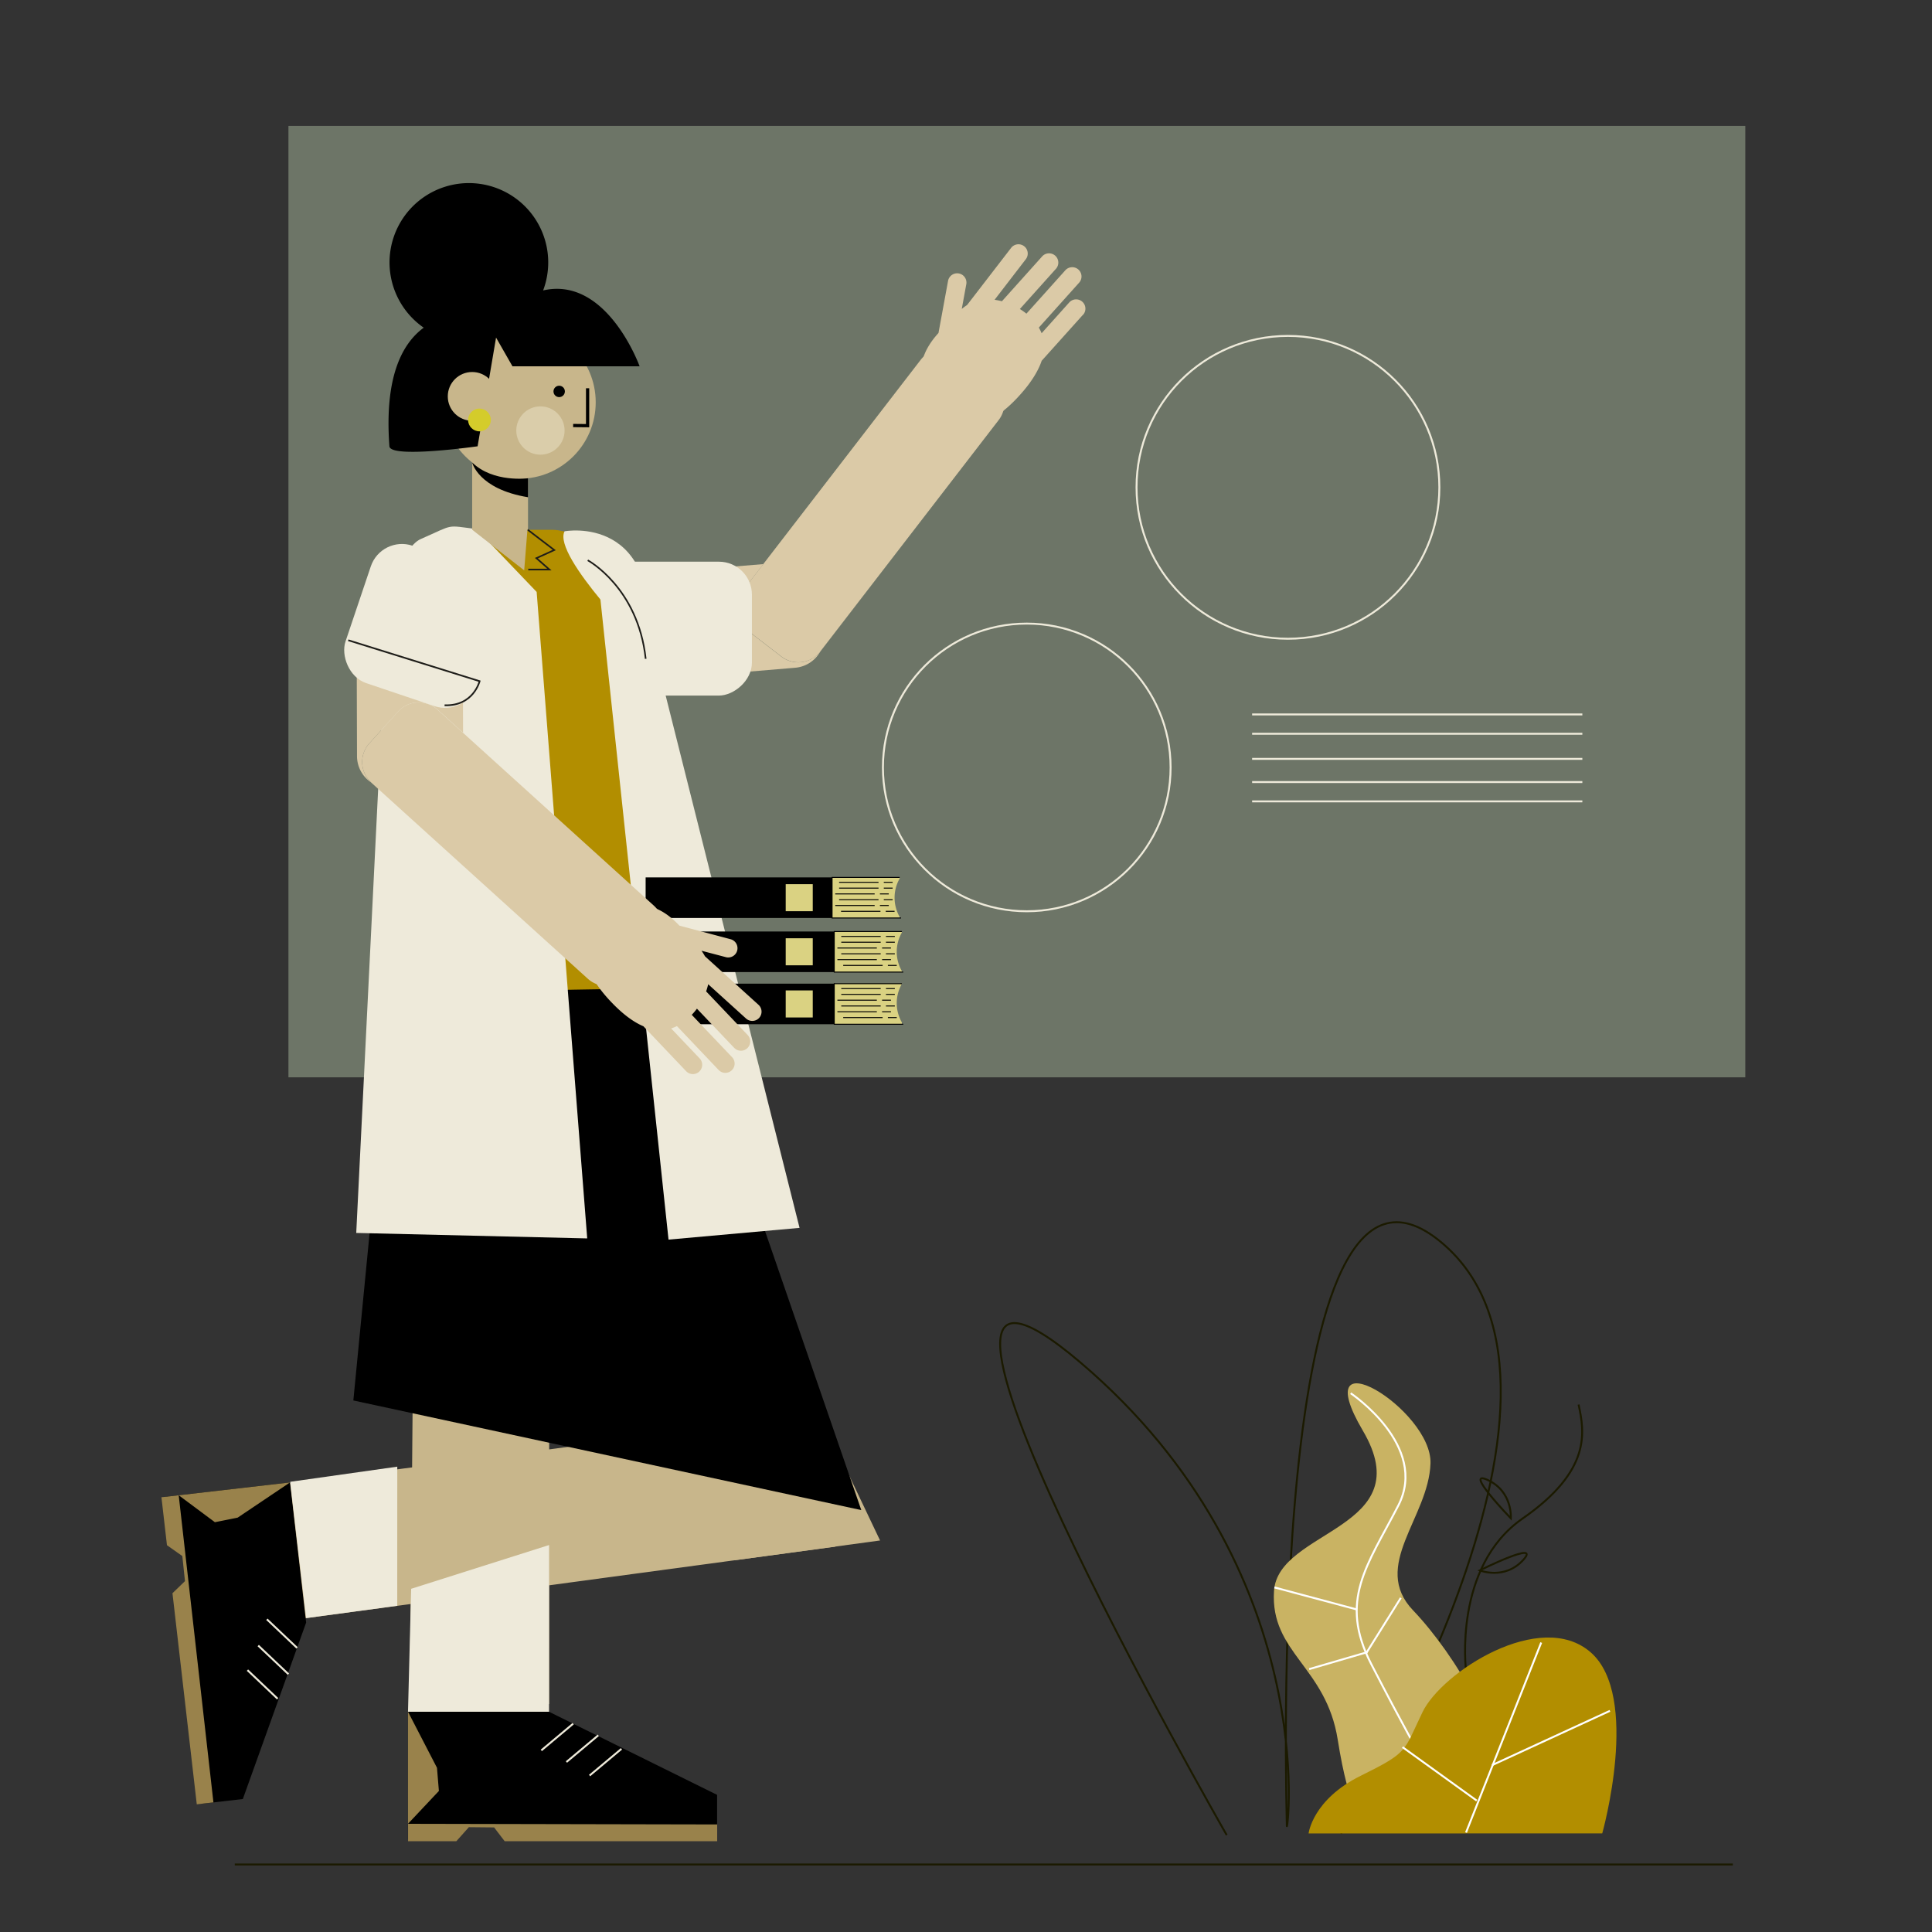 <svg xmlns="http://www.w3.org/2000/svg" viewBox="0 0 1000 1000"><rect x="0" y="0" width="1000" height="1000" fill="#333333" stroke="none"/><title>Mesa de trabajo 36</title><g id="Capa_1" data-name="Capa 1"><rect x="149.3" y="65.17" width="754.07" height="492.45" fill="#6d7567"/><path d="M560.58,162.88l-21.41,23.86c-2,5.89-6,11.86-11.22,17.65-.78.87-1.56,1.71-2.36,2.53-11.8,12.15-25,18.07-37.94,6.45-13.82-12.39-14.6-26.85-2.21-40.66.11-.12.22-.24.32-.37l4.93-26.83a4.8,4.8,0,1,1,9.44,1.73l-2.32,12.66a31.58,31.58,0,0,1,2.73-2l22.81-29.59a4.8,4.8,0,1,1,7.61,5.86l-16.16,21a33,33,0,0,1,3.79.76l20.82-23.21a4.8,4.8,0,1,1,7.15,6.41l-18.68,20.82a31.12,31.12,0,0,1,3.39,2.4l20.14-22.45a4.8,4.8,0,0,1,7.15,6.41l-20.87,23.26a19.25,19.25,0,0,1,1.44,2.92l14.3-15.94a4.8,4.8,0,0,1,7.15,6.41Z" fill="#dbcaa7"/><path d="M516.92,217.41l-92.33,119.8,0,.05a14.41,14.41,0,0,1-20.12,2.56L386.8,326.23a14.41,14.41,0,0,1-2.61-20.15l10.91-14.15,81.43-105.66a14.41,14.41,0,0,1,20.15-2.61l17.63,13.59A14.42,14.42,0,0,1,516.92,217.41Z" fill="#dbcaa7"/><path d="M424.55,337.26a16.39,16.39,0,0,1-13,8.37L371.31,349l-18.59,1.53.5-5.17c1.93-6.64,1-14.75-1.68-22.83a73.6,73.6,0,0,0-15.18-25.72l58.74-4.83-10.91,14.15a14.41,14.41,0,0,0,2.61,20.15l17.63,13.59A14.41,14.41,0,0,0,424.55,337.26Z" fill="#dbcaa7"/><rect x="315.64" y="286.49" width="69.3" height="77.79" rx="17.07" transform="translate(675.68 -24.91) rotate(90)" fill="#eeeada"/><path d="M237.23,506.84c7.27,4.89,143.1,300.73,143.1,300.73l75.19-10.22-153-321.57Z" fill="#c8b68b"/><path d="M422.6,728.92C417.12,734.16,139.2,769,139.2,769L149,838.8l283.29-38.24Z" fill="#c8b68b"/><path d="M212,551.69c4.47,7.08-.06,330.3-.06,330.3l72.29,0,.06-330.31Z" fill="#c8b68b"/><polygon points="205.21 495 182.89 724.88 445.8 781.62 345.21 490 205.21 495"/><path d="M350.27,511.34,193.33,514l9-190.4c0-21,12.94-49.39,31.14-49.39h52.17c18.2,0,47.13,26.74,47.13,47.77Z" fill="#b28e00"/><polyline points="272.58 273.76 286.88 284.7 277.63 288.9 284.36 294.8 273.42 294.8" fill="none" stroke="#1e1d19" stroke-miterlimit="10" stroke-width="0.84"/><polygon points="212.81 822.36 284.2 799.71 284.18 886.01 211.18 885.99 212.81 822.36" fill="#eeeada"/><polygon points="211.18 885.99 211.17 951.99 236.17 952 243.17 945 255.17 945 260.67 950.5 371.17 950.52 371.17 929.02 284.18 886.01 211.18 885.99"/><polygon points="211.21 944 371.21 944.33 371.21 950 371.21 953 261.21 953 255.75 945.87 242.69 945.74 236.21 953 211.21 953 211.21 944" fill="#99824b"/><polygon points="211.18 885.99 226.18 915 227.17 927 211.17 943.99 211.18 885.99" fill="#99824b"/><line x1="296.67" y1="892.18" x2="280.18" y2="906" fill="none" stroke="#eeeada" stroke-miterlimit="10"/><line x1="309.67" y1="898.19" x2="293.18" y2="912.01" fill="none" stroke="#eeeada" stroke-miterlimit="10"/><line x1="321.67" y1="905.19" x2="305.17" y2="919.01" fill="none" stroke="#eeeada" stroke-miterlimit="10"/><polygon points="150.12 767.3 84.55 774.85 87.41 799.69 95.16 805.84 96.53 817.76 91.7 823.85 104.33 933.63 125.69 931.17 158.46 839.83 150.12 767.3"/><polygon points="92.5 773.94 110.47 932.92 104.83 933.57 101.85 933.91 89.27 824.64 95.74 818.39 94.37 805.41 86.42 799.8 83.56 774.97 92.5 773.94" fill="#99824b"/><polygon points="150.12 767.3 123.02 785.52 111.22 787.89 92.5 773.94 150.12 767.3" fill="#99824b"/><line x1="153.76" y1="852.94" x2="138.14" y2="838.14" fill="none" stroke="#eeeada" stroke-miterlimit="10"/><line x1="149.28" y1="866.54" x2="133.66" y2="851.74" fill="none" stroke="#eeeada" stroke-miterlimit="10"/><line x1="143.7" y1="879.27" x2="128.08" y2="864.46" fill="none" stroke="#eeeada" stroke-miterlimit="10"/><polygon points="205.63 759.14 205.61 831.16 158.46 837.52 150.2 766.98 205.63 759.14" fill="#eeeada"/><path d="M292.21,275s51-9.54,43,62.23C335.22,337.23,285.66,287.75,292.21,275Z" fill="#eeeada"/><line x1="121.52" y1="965.06" x2="896.91" y2="965.06" fill="none" stroke="#1b1a00" stroke-miterlimit="10"/><path d="M246.64,273.84l31.13,32.54L303.94,641l-119.55-2.83,14.15-286.5s1.72-65,19.4-72.74S230.39,271.85,246.64,273.84Z" fill="#eeeada"/><path d="M310.6,308.62l35.43,333,67.82-6.08-82-326S316.67,292.42,310.6,308.62Z" fill="#eeeada"/><path d="M304.21,290s26,14,30,51" fill="none" stroke="#1e1d19" stroke-miterlimit="10" stroke-width="0.84"/><path d="M192.11,405a16.38,16.38,0,0,1-7.32-13.58L184.67,351l0-18.66,5.12.91c6.46,2.45,14.62,2.2,22.89.14a73.73,73.73,0,0,0,26.84-13.1l.16,58.94-13.24-12a14.42,14.42,0,0,0-20.3,1l-14.94,16.49A14.41,14.41,0,0,0,192.11,405Z" fill="#dbcaa7"/><circle cx="666.64" cy="252.24" r="78.37" fill="none" stroke="#eeeada" stroke-miterlimit="10"/><circle cx="531.45" cy="397.22" r="74.45" fill="none" stroke="#eeeada" stroke-miterlimit="10"/><line x1="648.09" y1="369.79" x2="819.02" y2="369.79" fill="none" stroke="#eeeada" stroke-miterlimit="10"/><line x1="648.09" y1="379.79" x2="819.02" y2="379.79" fill="none" stroke="#eeeada" stroke-miterlimit="10"/><line x1="648.09" y1="392.79" x2="819.02" y2="392.79" fill="none" stroke="#eeeada" stroke-miterlimit="10"/><line x1="648.09" y1="404.79" x2="819.02" y2="404.79" fill="none" stroke="#eeeada" stroke-miterlimit="10"/><line x1="648.09" y1="414.79" x2="819.02" y2="414.79" fill="none" stroke="#eeeada" stroke-miterlimit="10"/><rect x="372.18" y="416.15" width="21" height="97" transform="translate(847.33 81.96) rotate(90)"/><rect x="373.18" y="444.15" width="21" height="97" transform="translate(876.33 108.96) rotate(90)"/><rect x="373.18" y="471.15" width="21" height="97" transform="translate(903.33 135.96) rotate(90)"/><rect x="406.68" y="457.65" width="14" height="14" transform="translate(878.33 50.96) rotate(90)" fill="#dad282"/><rect x="406.68" y="485.65" width="14" height="14" transform="translate(906.33 78.96) rotate(90)" fill="#dad282"/><rect x="406.68" y="512.65" width="14" height="14" transform="translate(933.33 105.96) rotate(90)" fill="#dad282"/><path d="M465.68,454.68a20.08,20.08,0,0,0,0,19.94v.53h-35v-21h35Z" fill="#dad282"/><line x1="434.32" y1="459.69" x2="454.72" y2="459.69" fill="none" stroke="#000" stroke-miterlimit="10" stroke-width="0.5"/><line x1="457.45" y1="459.69" x2="462.03" y2="459.69" fill="none" stroke="#000" stroke-miterlimit="10" stroke-width="0.5"/><line x1="434.32" y1="456.69" x2="454.72" y2="456.69" fill="none" stroke="#000" stroke-miterlimit="10" stroke-width="0.5"/><line x1="457.45" y1="456.69" x2="462.03" y2="456.69" fill="none" stroke="#000" stroke-miterlimit="10" stroke-width="0.5"/><line x1="432.32" y1="462.69" x2="452.72" y2="462.69" fill="none" stroke="#000" stroke-miterlimit="10" stroke-width="0.5"/><line x1="455.45" y1="462.69" x2="460.03" y2="462.69" fill="none" stroke="#000" stroke-miterlimit="10" stroke-width="0.5"/><line x1="434.32" y1="465.69" x2="454.72" y2="465.69" fill="none" stroke="#000" stroke-miterlimit="10" stroke-width="0.5"/><line x1="457.45" y1="465.69" x2="462.03" y2="465.69" fill="none" stroke="#000" stroke-miterlimit="10" stroke-width="0.5"/><line x1="432.32" y1="468.69" x2="452.72" y2="468.69" fill="none" stroke="#000" stroke-miterlimit="10" stroke-width="0.5"/><line x1="455.45" y1="468.69" x2="460.03" y2="468.69" fill="none" stroke="#000" stroke-miterlimit="10" stroke-width="0.5"/><line x1="435.32" y1="471.69" x2="455.72" y2="471.69" fill="none" stroke="#000" stroke-miterlimit="10" stroke-width="0.5"/><line x1="458.45" y1="471.69" x2="463.03" y2="471.69" fill="none" stroke="#000" stroke-miterlimit="10" stroke-width="0.5"/><polyline points="466.39 475.15 430.68 475.15 430.68 454.15 465.68 454.15" fill="none" stroke="#000" stroke-miterlimit="10" stroke-width="0.5"/><path d="M466.8,482.68a20.08,20.08,0,0,0,0,19.94v.53h-35v-21h35Z" fill="#dad282"/><line x1="435.44" y1="487.69" x2="455.85" y2="487.69" fill="none" stroke="#000" stroke-miterlimit="10" stroke-width="0.5"/><line x1="458.57" y1="487.69" x2="463.16" y2="487.69" fill="none" stroke="#000" stroke-miterlimit="10" stroke-width="0.5"/><line x1="435.44" y1="484.69" x2="455.85" y2="484.69" fill="none" stroke="#000" stroke-miterlimit="10" stroke-width="0.5"/><line x1="458.57" y1="484.69" x2="463.16" y2="484.69" fill="none" stroke="#000" stroke-miterlimit="10" stroke-width="0.5"/><line x1="433.44" y1="490.69" x2="453.85" y2="490.69" fill="none" stroke="#000" stroke-miterlimit="10" stroke-width="0.5"/><line x1="456.57" y1="490.69" x2="461.16" y2="490.69" fill="none" stroke="#000" stroke-miterlimit="10" stroke-width="0.5"/><line x1="435.44" y1="493.69" x2="455.85" y2="493.69" fill="none" stroke="#000" stroke-miterlimit="10" stroke-width="0.5"/><line x1="458.57" y1="493.69" x2="463.16" y2="493.69" fill="none" stroke="#000" stroke-miterlimit="10" stroke-width="0.5"/><line x1="433.44" y1="496.69" x2="453.85" y2="496.69" fill="none" stroke="#000" stroke-miterlimit="10" stroke-width="0.5"/><line x1="456.57" y1="496.69" x2="461.16" y2="496.69" fill="none" stroke="#000" stroke-miterlimit="10" stroke-width="0.5"/><line x1="436.44" y1="499.69" x2="456.85" y2="499.69" fill="none" stroke="#000" stroke-miterlimit="10" stroke-width="0.5"/><line x1="459.57" y1="499.69" x2="464.16" y2="499.69" fill="none" stroke="#000" stroke-miterlimit="10" stroke-width="0.5"/><polyline points="467.52 503.15 431.81 503.15 431.81 482.15 466.81 482.15" fill="none" stroke="#000" stroke-miterlimit="10" stroke-width="0.5"/><path d="M466.8,509.26a20.08,20.08,0,0,0,0,19.94v.95h-35v-21h35Z" fill="#dad282"/><line x1="435.44" y1="514.69" x2="455.85" y2="514.69" fill="none" stroke="#000" stroke-miterlimit="10" stroke-width="0.5"/><line x1="458.57" y1="514.69" x2="463.16" y2="514.69" fill="none" stroke="#000" stroke-miterlimit="10" stroke-width="0.5"/><line x1="435.44" y1="511.69" x2="455.85" y2="511.69" fill="none" stroke="#000" stroke-miterlimit="10" stroke-width="0.5"/><line x1="458.57" y1="511.69" x2="463.16" y2="511.69" fill="none" stroke="#000" stroke-miterlimit="10" stroke-width="0.5"/><line x1="433.44" y1="517.69" x2="453.85" y2="517.69" fill="none" stroke="#000" stroke-miterlimit="10" stroke-width="0.5"/><line x1="456.57" y1="517.69" x2="461.16" y2="517.69" fill="none" stroke="#000" stroke-miterlimit="10" stroke-width="0.5"/><line x1="435.44" y1="520.69" x2="455.85" y2="520.69" fill="none" stroke="#000" stroke-miterlimit="10" stroke-width="0.5"/><line x1="458.57" y1="520.69" x2="463.16" y2="520.69" fill="none" stroke="#000" stroke-miterlimit="10" stroke-width="0.5"/><line x1="433.44" y1="523.69" x2="453.85" y2="523.69" fill="none" stroke="#000" stroke-miterlimit="10" stroke-width="0.5"/><line x1="456.57" y1="523.69" x2="461.16" y2="523.69" fill="none" stroke="#000" stroke-miterlimit="10" stroke-width="0.5"/><line x1="436.44" y1="526.69" x2="456.85" y2="526.69" fill="none" stroke="#000" stroke-miterlimit="10" stroke-width="0.5"/><line x1="459.57" y1="526.69" x2="464.16" y2="526.69" fill="none" stroke="#000" stroke-miterlimit="10" stroke-width="0.5"/><polyline points="467.52 530.15 431.81 530.15 431.81 509.15 466.81 509.15" fill="none" stroke="#000" stroke-miterlimit="10" stroke-width="0.5"/><path d="M392.94,526.86a4.82,4.82,0,0,1-6.78.33l-19.61-17.76a32.58,32.58,0,0,1-1.06,3.71L387,535.74a4.8,4.8,0,0,1-7,6.61l-19.27-20.27a32.11,32.11,0,0,1-2.68,3.19l20.8,21.86a4.8,4.8,0,1,1-6.95,6.62L350.38,531.1a19.62,19.62,0,0,1-3,1.21l14.76,15.52a4.8,4.8,0,0,1-7,6.61l-22.1-23.24c-5.72-2.42-11.34-6.94-16.69-12.57q-1.22-1.27-2.34-2.55c-11.18-12.74-16-26.36-3.43-38.34,13.45-12.79,27.93-12.43,40.72,1l.34.36,26.35,7a4.8,4.8,0,1,1-2.47,9.27L363.1,492.1a30.24,30.24,0,0,1,1.79,2.87l27.71,25.11A4.81,4.81,0,0,1,392.94,526.86Z" fill="#dbcaa7"/><path d="M304.26,506.6,192.15,405.07s0,0,0-.05a14.41,14.41,0,0,1-1-20.26l14.94-16.49a14.42,14.42,0,0,1,20.3-1l13.24,12,98.87,89.55a14.4,14.4,0,0,1,1,20.29l-14.94,16.5A14.4,14.4,0,0,1,304.26,506.6Z" fill="#dbcaa7"/><path d="M634.94,949.82S433.07,598.08,559.07,705.08s107,246,107,240-12-379,80-302-52,306-52,306" fill="none" stroke="#1b1a00" stroke-miterlimit="10"/><path d="M758.81,864.61S752.07,811,788.07,786s32-45,29-59" fill="none" stroke="#1b1a00" stroke-miterlimit="10"/><path d="M782,785.89s-24.93-25.84-11.93-19.84S782,785.89,782,785.89Z" fill="none" stroke="#1b1a00" stroke-miterlimit="10"/><path d="M765.92,812.83s32.13-16,22.5-5.41S765.92,812.83,765.92,812.83Z" fill="none" stroke="#1b1a00" stroke-miterlimit="10"/><path d="M705.42,942.53s-7-4-13-42-35-45-33-77,76-32,46-83,36-11,35,17-31,53-9,76,50,70,35,79S705.42,942.53,705.42,942.53Z" fill="#c9b363"/><line x1="677.64" y1="863.93" x2="707.72" y2="855.15" fill="none" stroke="#fff" stroke-miterlimit="10"/><path d="M699.11,721.14s40.63,27.16,24.63,58.16-31,49-14,82,25,46.72,25,46.72" fill="none" stroke="#fff" stroke-miterlimit="10"/><line x1="659.63" y1="821.64" x2="702.13" y2="833.02" fill="none" stroke="#fff" stroke-miterlimit="10"/><line x1="725.05" y1="827.06" x2="706.99" y2="855.93" fill="none" stroke="#fff" stroke-miterlimit="10"/><path d="M677.32,949s2-17.51,27-29.87,22-12.35,32-33,61-53.56,87-30.9,6,93.72,6,93.72Z" fill="#b28e00"/><line x1="772.26" y1="913.65" x2="833.29" y2="885.53" fill="none" stroke="#fff" stroke-miterlimit="10"/><line x1="725.94" y1="904.32" x2="764.35" y2="931.99" fill="none" stroke="#fff" stroke-miterlimit="10"/><line x1="797.73" y1="850.18" x2="758.81" y2="948.52" fill="none" stroke="#fff" stroke-miterlimit="10"/><circle cx="268.79" cy="208.24" r="39.55" fill="#c8b68b"/><polygon points="273.3 223.14 273.3 274.18 273 274.18 271.32 295.22 244.39 274.18 244.39 230.99 273.3 223.14" fill="#c8b68b"/><circle cx="289.43" cy="202.6" r="2.95"/><polyline points="304.14 200.96 304.14 220.32 296.66 220.25" fill="none" stroke="#000" stroke-miterlimit="10" stroke-width="1.68"/><path d="M273.3,247.54s-18,2.47-28.91-8.17c0,0,3.12,13.77,28.91,18Z"/><circle cx="279.73" cy="222.84" r="12.5" fill="#dacdaa"/><path d="M331.06,189.59H265.25l-8.49-14.86L247.21,231s-45.17,6.44-45.65,0c-2.63-35.45,6.33-53,17.76-61.39a41.07,41.07,0,1,1,61.8-19.28C314.19,142.75,331.06,189.59,331.06,189.59Z"/><circle cx="244.39" cy="205.17" r="12.62" fill="#c8b68b"/><circle cx="248.17" cy="217.37" r="5.89" fill="#d4cc2b"/><rect x="184.28" y="285.36" width="71.24" height="74.87" rx="16.98" transform="matrix(0.95, 0.32, -0.32, 0.95, 113.61, -53.04)" fill="#eeeada"/><path d="M180.24,331.39l68,21.19s-3.14,13-18.13,12.47" fill="none" stroke="#1e1d19" stroke-miterlimit="10" stroke-width="0.87"/></g></svg>